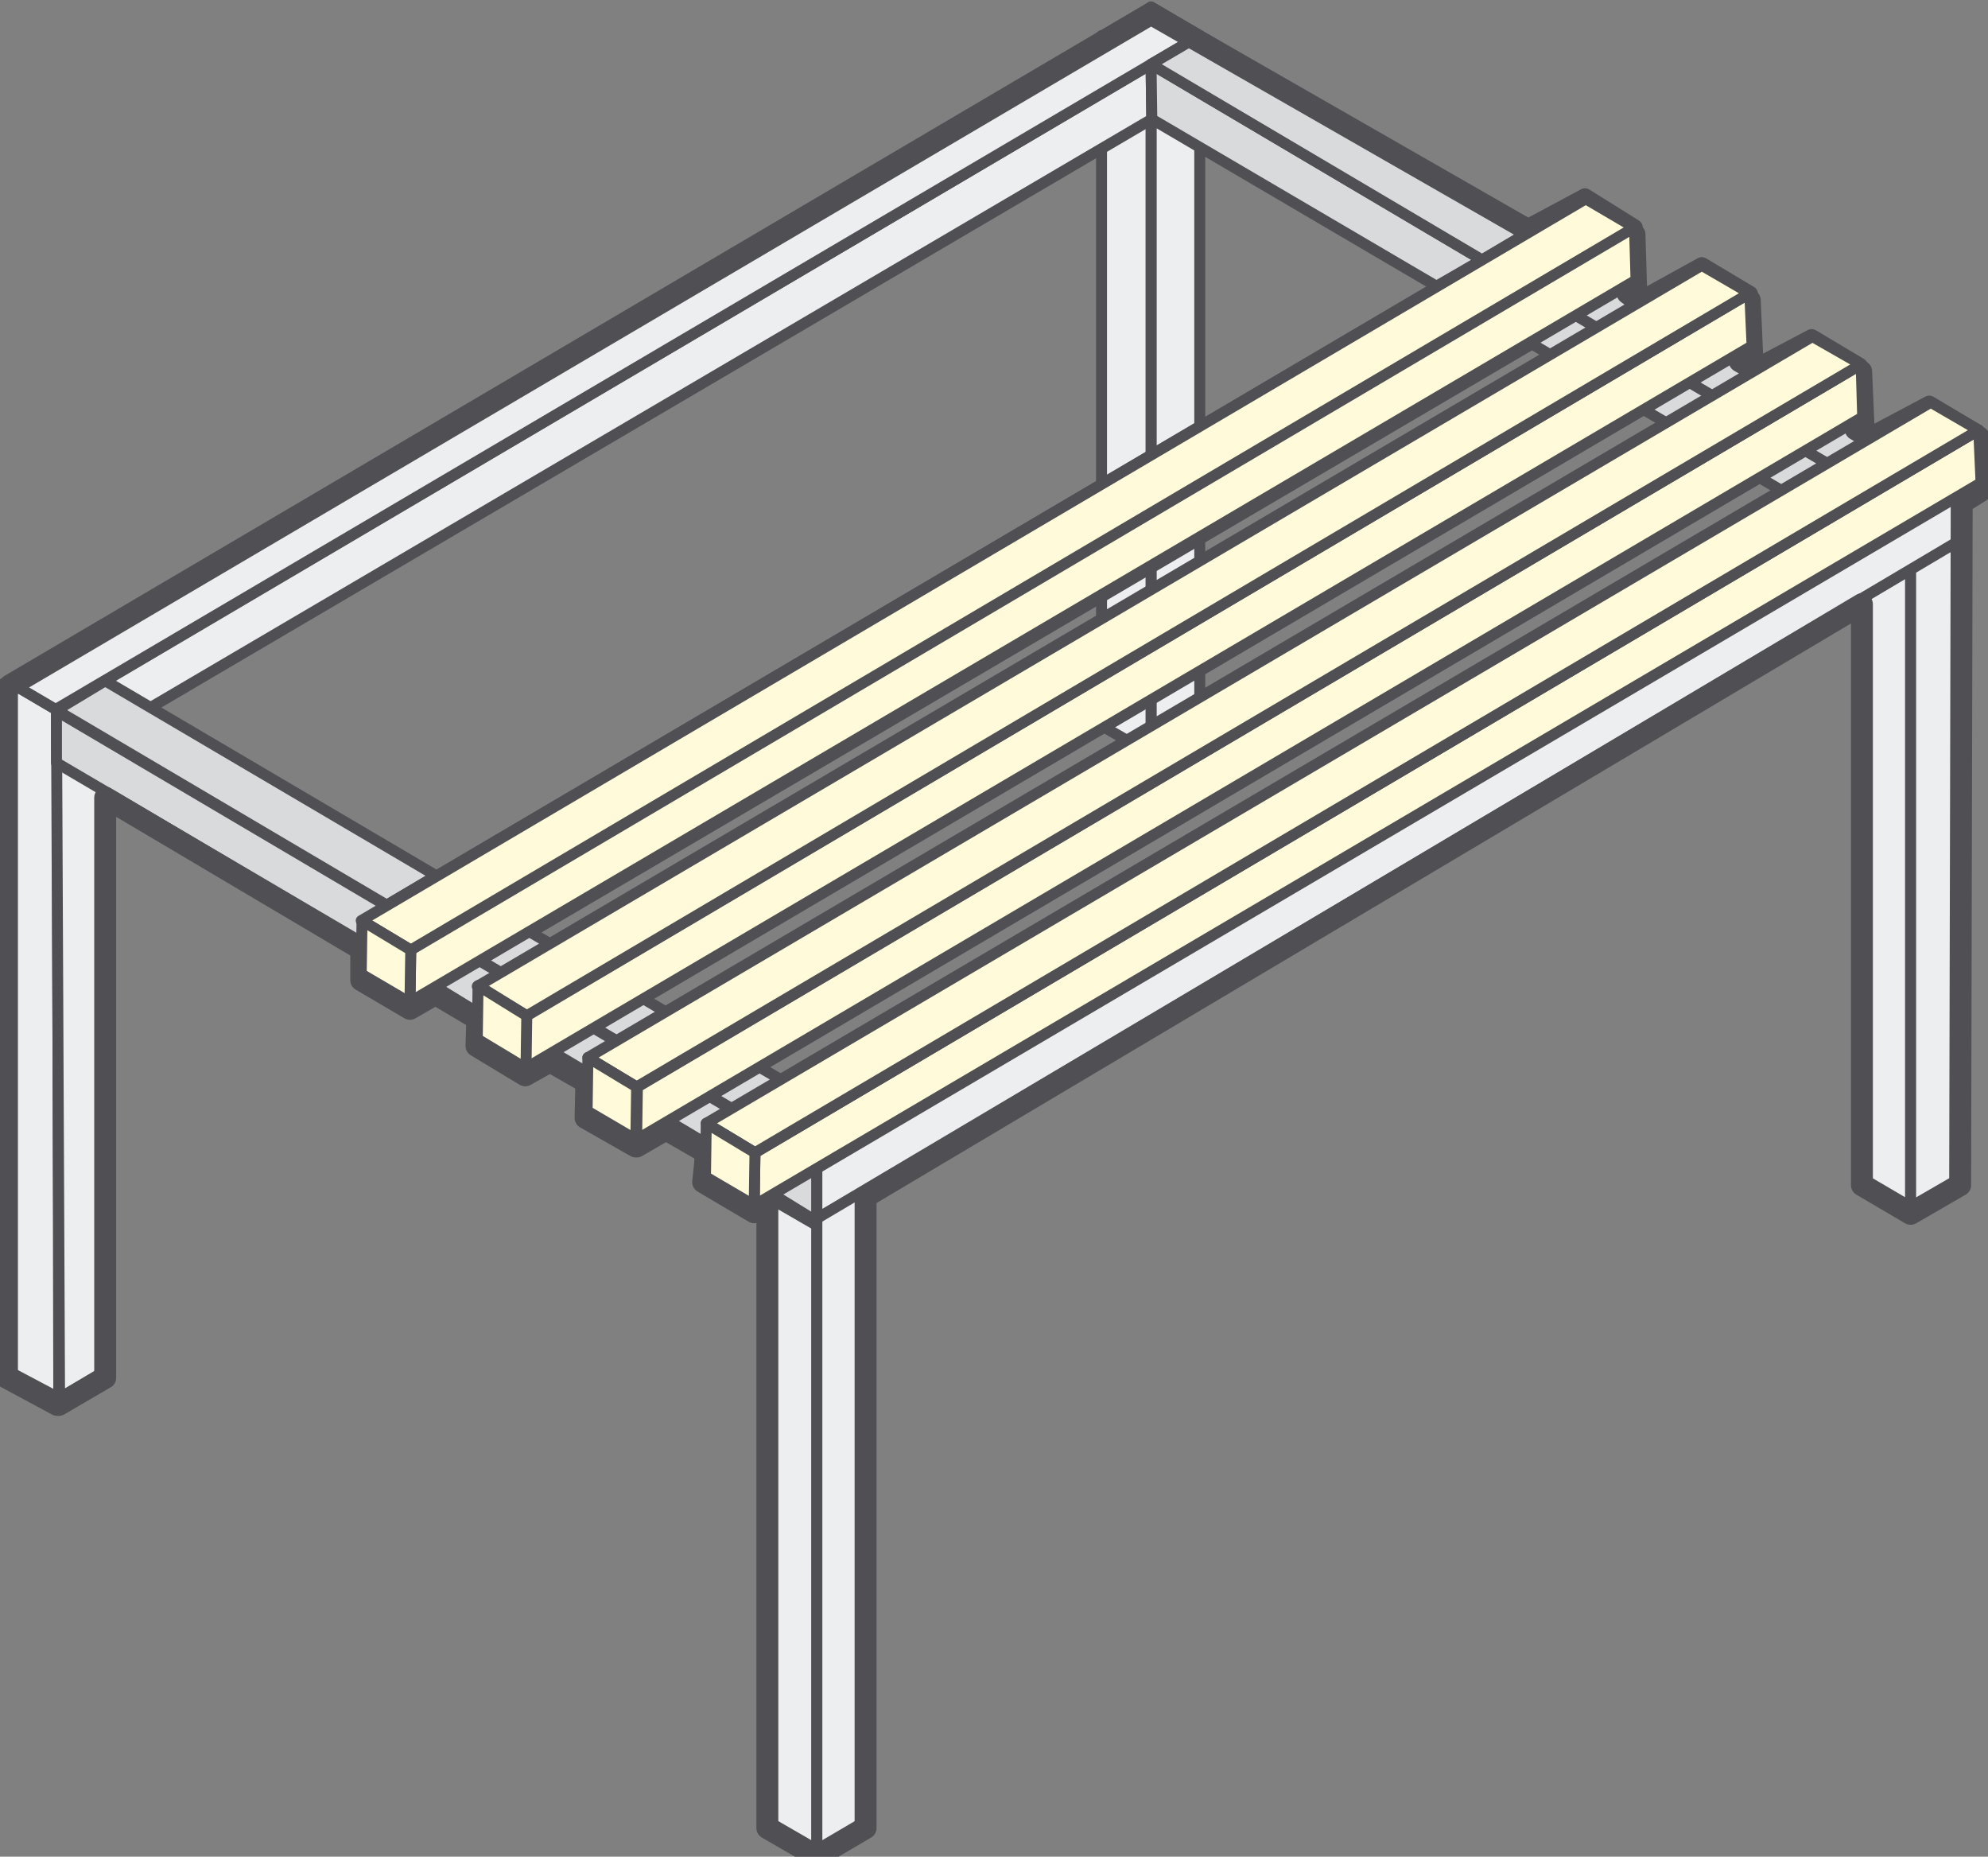 <?xml version="1.0" encoding="UTF-8"?> <!-- Generator: Adobe Illustrator 17.1.0, SVG Export Plug-In . SVG Version: 6.00 Build 0) --> <svg xmlns="http://www.w3.org/2000/svg" xmlns:xlink="http://www.w3.org/1999/xlink" id="Layer_1" x="0px" y="0px" viewBox="0 0 257 240" xml:space="preserve"><rect x="0" y="0" width="257" height="240" fill="#808080" stroke="none"/> <g> <g> <path fill="#ECEEEF" stroke="#504F53" stroke-width="1.417" stroke-linejoin="round" stroke-miterlimit="22.926" d="M155.1,4.6 l-6.3-3.7v96.7l6.3-3.7V4.6z"></path> <path fill="#ECEEEF" stroke="#504F53" stroke-width="1.417" stroke-linejoin="round" stroke-miterlimit="22.926" d="M148.8,8.3 l-6.4-3.7v89.2l6.4,3.7V8.3z"></path> <path fill="#ECEEEF" stroke="#504F53" stroke-width="1.417" stroke-linejoin="round" stroke-miterlimit="22.926" d="M7.4,91.8 L1,88v89.2l6.6,3.5L7.4,91.8z"></path> <path fill="#ECEEEF" stroke="#504F53" stroke-width="1.417" stroke-linejoin="round" stroke-miterlimit="22.926" d="M7.3,91.8 l6.3-3.8v89.2l-5.9,3.5L7.3,91.8z"></path> <path fill="#ECEEEF" stroke="#504F53" stroke-width="1.417" stroke-linejoin="round" stroke-miterlimit="22.926" d="M13.6,94.9 V88L148.8,8.3l0.1,7.1L13.6,94.9z"></path> <path fill="#ECEEEF" stroke="#504F53" stroke-width="1.417" stroke-linejoin="round" stroke-miterlimit="22.926" d="M0.9,88 L148.8,0.9l6.3,3.7L7.2,91.7L0.9,88z"></path> <path fill="#D8DADC" stroke="#504F53" stroke-width="1.417" stroke-linejoin="round" stroke-miterlimit="22.926" d="M191.6,33.6 L148.8,8.3l0.1,7.1l36.8,21.6L191.6,33.6z"></path> <path fill="#D8DADC" stroke="#504F53" stroke-width="1.417" stroke-linejoin="round" stroke-miterlimit="22.926" d="M198,29.8 L155.1,4.6l-6.3,3.7l42.8,25.3L198,29.8z"></path> <path fill="#D8DADC" stroke="#504F53" stroke-width="1.417" stroke-linejoin="round" stroke-miterlimit="22.926" d="M56.4,113.2 L13.6,88l-6.3,3.8L50,117L56.4,113.2z"></path> <path fill="#D8DADC" stroke="#504F53" stroke-width="1.417" stroke-linejoin="round" stroke-miterlimit="22.926" d="M50,117.1 L7.3,91.9v6.7L50,123.7V117.1z"></path> <path fill="#ECEEEF" stroke="#504F53" stroke-width="1.417" stroke-linejoin="round" stroke-miterlimit="22.926" d="M50,117 l147.8-87l6.4,3.7l-147.8,87l-0.1,6.8l-6.4-3.7V117z"></path> <path fill="#ECEEEF" stroke="#504F53" stroke-width="1.417" stroke-linejoin="round" stroke-miterlimit="22.926" d=" M105.6,158.4l-6.4-3.7v80.7l6.4,3.7V158.4z"></path> <path fill="#ECEEEF" stroke="#504F53" stroke-width="1.417" stroke-linejoin="round" stroke-miterlimit="22.926" d=" M105.6,149.9l6.3-3.7v89.2l-6.3,3.7V149.9z"></path> <path fill="#ECEEEF" stroke="#504F53" stroke-width="1.417" stroke-linejoin="round" stroke-miterlimit="22.926" d="M62.7,124 v-6.9l135.2-79.7l0.1,7.1L62.7,124z"></path> <path fill="#D8DADC" stroke="#504F53" stroke-width="1.417" stroke-linejoin="round" stroke-miterlimit="22.926" d="M240.8,62.6 l-42.8-25.2l0.1,7.1l36.8,21.6L240.8,62.6z"></path> <path fill="#D8DADC" stroke="#504F53" stroke-width="1.417" stroke-linejoin="round" stroke-miterlimit="22.926" d="M247.2,58.9 l-42.9-25.2l-6.3,3.7l42.8,25.2L247.2,58.9z"></path> <path fill="#D8DADC" stroke="#504F53" stroke-width="1.417" stroke-linejoin="round" stroke-miterlimit="22.926" d=" M105.6,142.3l-42.8-25.2l-6.4,3.7l42.8,25.2L105.6,142.3z"></path> <path fill="#D8DADC" stroke="#504F53" stroke-width="1.417" stroke-linejoin="round" stroke-miterlimit="22.926" d=" M105.6,149.9l-49.2-29v6.7l49.2,30.3V149.9z"></path> <line fill="none" stroke="#504F53" stroke-width="1.417" stroke-linejoin="round" stroke-miterlimit="22.926" x1="56.3" y1="120.8" x2="50" y2="117.1"></line> <path fill="#ECEEEF" stroke="#504F53" stroke-width="1.417" stroke-linejoin="round" stroke-miterlimit="22.926" d="M247,66.8 l-6.3-3.7v89.2l6.3,3.7V66.8z"></path> <path fill="#ECEEEF" stroke="#504F53" stroke-width="1.417" stroke-linejoin="round" stroke-miterlimit="22.926" d="M253.4,63.1 l-6.4-3.7V156l6.4-3.7V63.1z"></path> <path fill="#ECEEEF" stroke="#504F53" stroke-width="1.417" stroke-linejoin="round" stroke-miterlimit="22.926" d=" M105.6,157.5v-7.8l148-87.1v7.1L105.6,157.5z"></path> <path fill="none" stroke="#504F53" stroke-width="1.417" stroke-linejoin="round" stroke-miterlimit="22.926" d="M98.9,145.9 l6.7,3.8"></path> <path fill="none" stroke="#504F53" stroke-width="2.126" stroke-linejoin="round" stroke-miterlimit="22.926" d="M198,29.1 l6.9-3.7l6.4,4l0.1,6.9l-1.3,0.9l2.3,1.3l7.6-4.2l6.2,3.7l-0.1,6.9l-1.5,1l2.4,1.5l7.2-3.8l6.2,3.7l0.3,6.9l-1,0.7l2,1.4l7.7-4.1 l6.2,3.7l0.1,6.9l-2.6,1.7"></path> <path fill="none" stroke="#504F53" stroke-width="2.126" stroke-linejoin="round" stroke-miterlimit="22.926" d="M71.1,136.2 l4.7,2.8l-0.1,4.6l6.5,3.7l4-2.1l4.7,2.8l-0.1,3.9l6.6,3.9l2-0.9"></path> <polygon fill="none" stroke="#504F53" stroke-width="2.835" stroke-linejoin="round" stroke-miterlimit="22.926" points=" 256,63.4 256.1,63.3 255.8,56.5 249.6,52.9 242.1,56.8 239.9,55.5 240.9,54.9 240.6,48 234.3,44.4 227.3,48.1 224.9,46.7 226.5,45.6 226.2,38.8 220,35.1 212.4,39.4 210.4,37.9 211.4,37.2 211.4,37.1 211.5,37 211.3,30.3 204.9,26.3 198,30 148.8,1.8 0.9,88.9 0.9,95.8 0.9,178.1 7.4,181.6 7.6,181.6 13.6,178.1 13.6,103.1 46.7,122.7 46.7,126.7 53,130.4 53,130.4 53,130.4 53,130.4 53,130.4 56.3,128.5 56.3,128.5 56.3,128.5 61.7,131.7 61.6,135.2 67.9,139 71.1,137.2 75.8,139.9 75.7,144.5 82.2,148.2 82.2,148.2 82.3,148.2 82.3,148.2 82.3,148.2 82.3,148.2 82.3,148.2 86.1,146 91.3,149 90.9,152.8 97.5,156.7 99.2,155.9 99.2,236.3 99.2,236.3 99.2,236.3 105.6,240 111.9,236.3 111.9,154.7 240.7,78.1 240.7,153.2 247,156.9 253.4,153.2 253.6,65 256,63.5 "></polygon> <g> <path fill="#FFFBDA" stroke="#504F53" stroke-width="1.417" stroke-linejoin="round" stroke-miterlimit="22.926" d=" M256.1,62.4L97.5,155.8l0.1-6.8l158.2-93.4L256.1,62.4z"></path> <path fill="#FFFBDA" stroke="#504F53" stroke-width="1.417" stroke-linejoin="round" stroke-miterlimit="22.926" d=" M255.8,55.6L97.6,149l-6.3-3.8L249.6,52L255.8,55.6z"></path> <path fill="#FFFBDA" stroke="#504F53" stroke-width="1.417" stroke-linejoin="round" stroke-miterlimit="22.926" d="M97.6,149 l-0.1,6.8l-6.3-3.7l0.1-6.9L97.6,149z"></path> <path fill="#FFFBDA" stroke="#504F53" stroke-width="1.417" stroke-linejoin="round" stroke-miterlimit="22.926" d=" M240.8,53.9L82.3,147.3l0.1-6.8l158.2-93.4L240.8,53.9z"></path> <path fill="#FFFBDA" stroke="#504F53" stroke-width="1.417" stroke-linejoin="round" stroke-miterlimit="22.926" d=" M240.6,47.1L82.3,140.5l-6.3-3.8l158.3-93.2L240.6,47.1z"></path> <path fill="#FFFBDA" stroke="#504F53" stroke-width="1.417" stroke-linejoin="round" stroke-miterlimit="22.926" d=" M82.3,140.5l-0.1,6.8l-6.3-3.7l0.1-6.9L82.3,140.5z"></path> <path fill="#FFFBDA" stroke="#504F53" stroke-width="1.417" stroke-linejoin="round" stroke-miterlimit="22.926" d=" M226.5,44.7L67.9,138.1l0.1-6.8l158.2-93.4L226.5,44.7z"></path> <path fill="#FFFBDA" stroke="#504F53" stroke-width="1.417" stroke-linejoin="round" stroke-miterlimit="22.926" d=" M226.2,37.9L68.1,131.3l-6.4-3.8L220,34.3L226.2,37.9z"></path> <path fill="#FFFBDA" stroke="#504F53" stroke-width="1.417" stroke-linejoin="round" stroke-miterlimit="22.926" d=" M68.1,131.3l-0.1,6.8l-6.3-3.8l0.1-6.9L68.1,131.3z"></path> <path fill="#FFFBDA" stroke="#504F53" stroke-width="1.417" stroke-linejoin="round" stroke-miterlimit="22.926" d=" M211.5,36.2L53,129.5l0.1-6.8l158.2-93.4L211.5,36.2z"></path> <path fill="#FFFBDA" stroke="#504F53" stroke-width="1.417" stroke-linejoin="round" stroke-miterlimit="22.926" d=" M211.3,29.4L53.1,122.8l-6.4-3.8L205,25.7L211.3,29.4z"></path> <path fill="#FFFBDA" stroke="#504F53" stroke-width="1.417" stroke-linejoin="round" stroke-miterlimit="22.926" d=" M53.1,122.8l-0.1,6.8l-6.3-3.7l0.1-6.9L53.1,122.8z"></path> </g> </g> </g> </svg> 